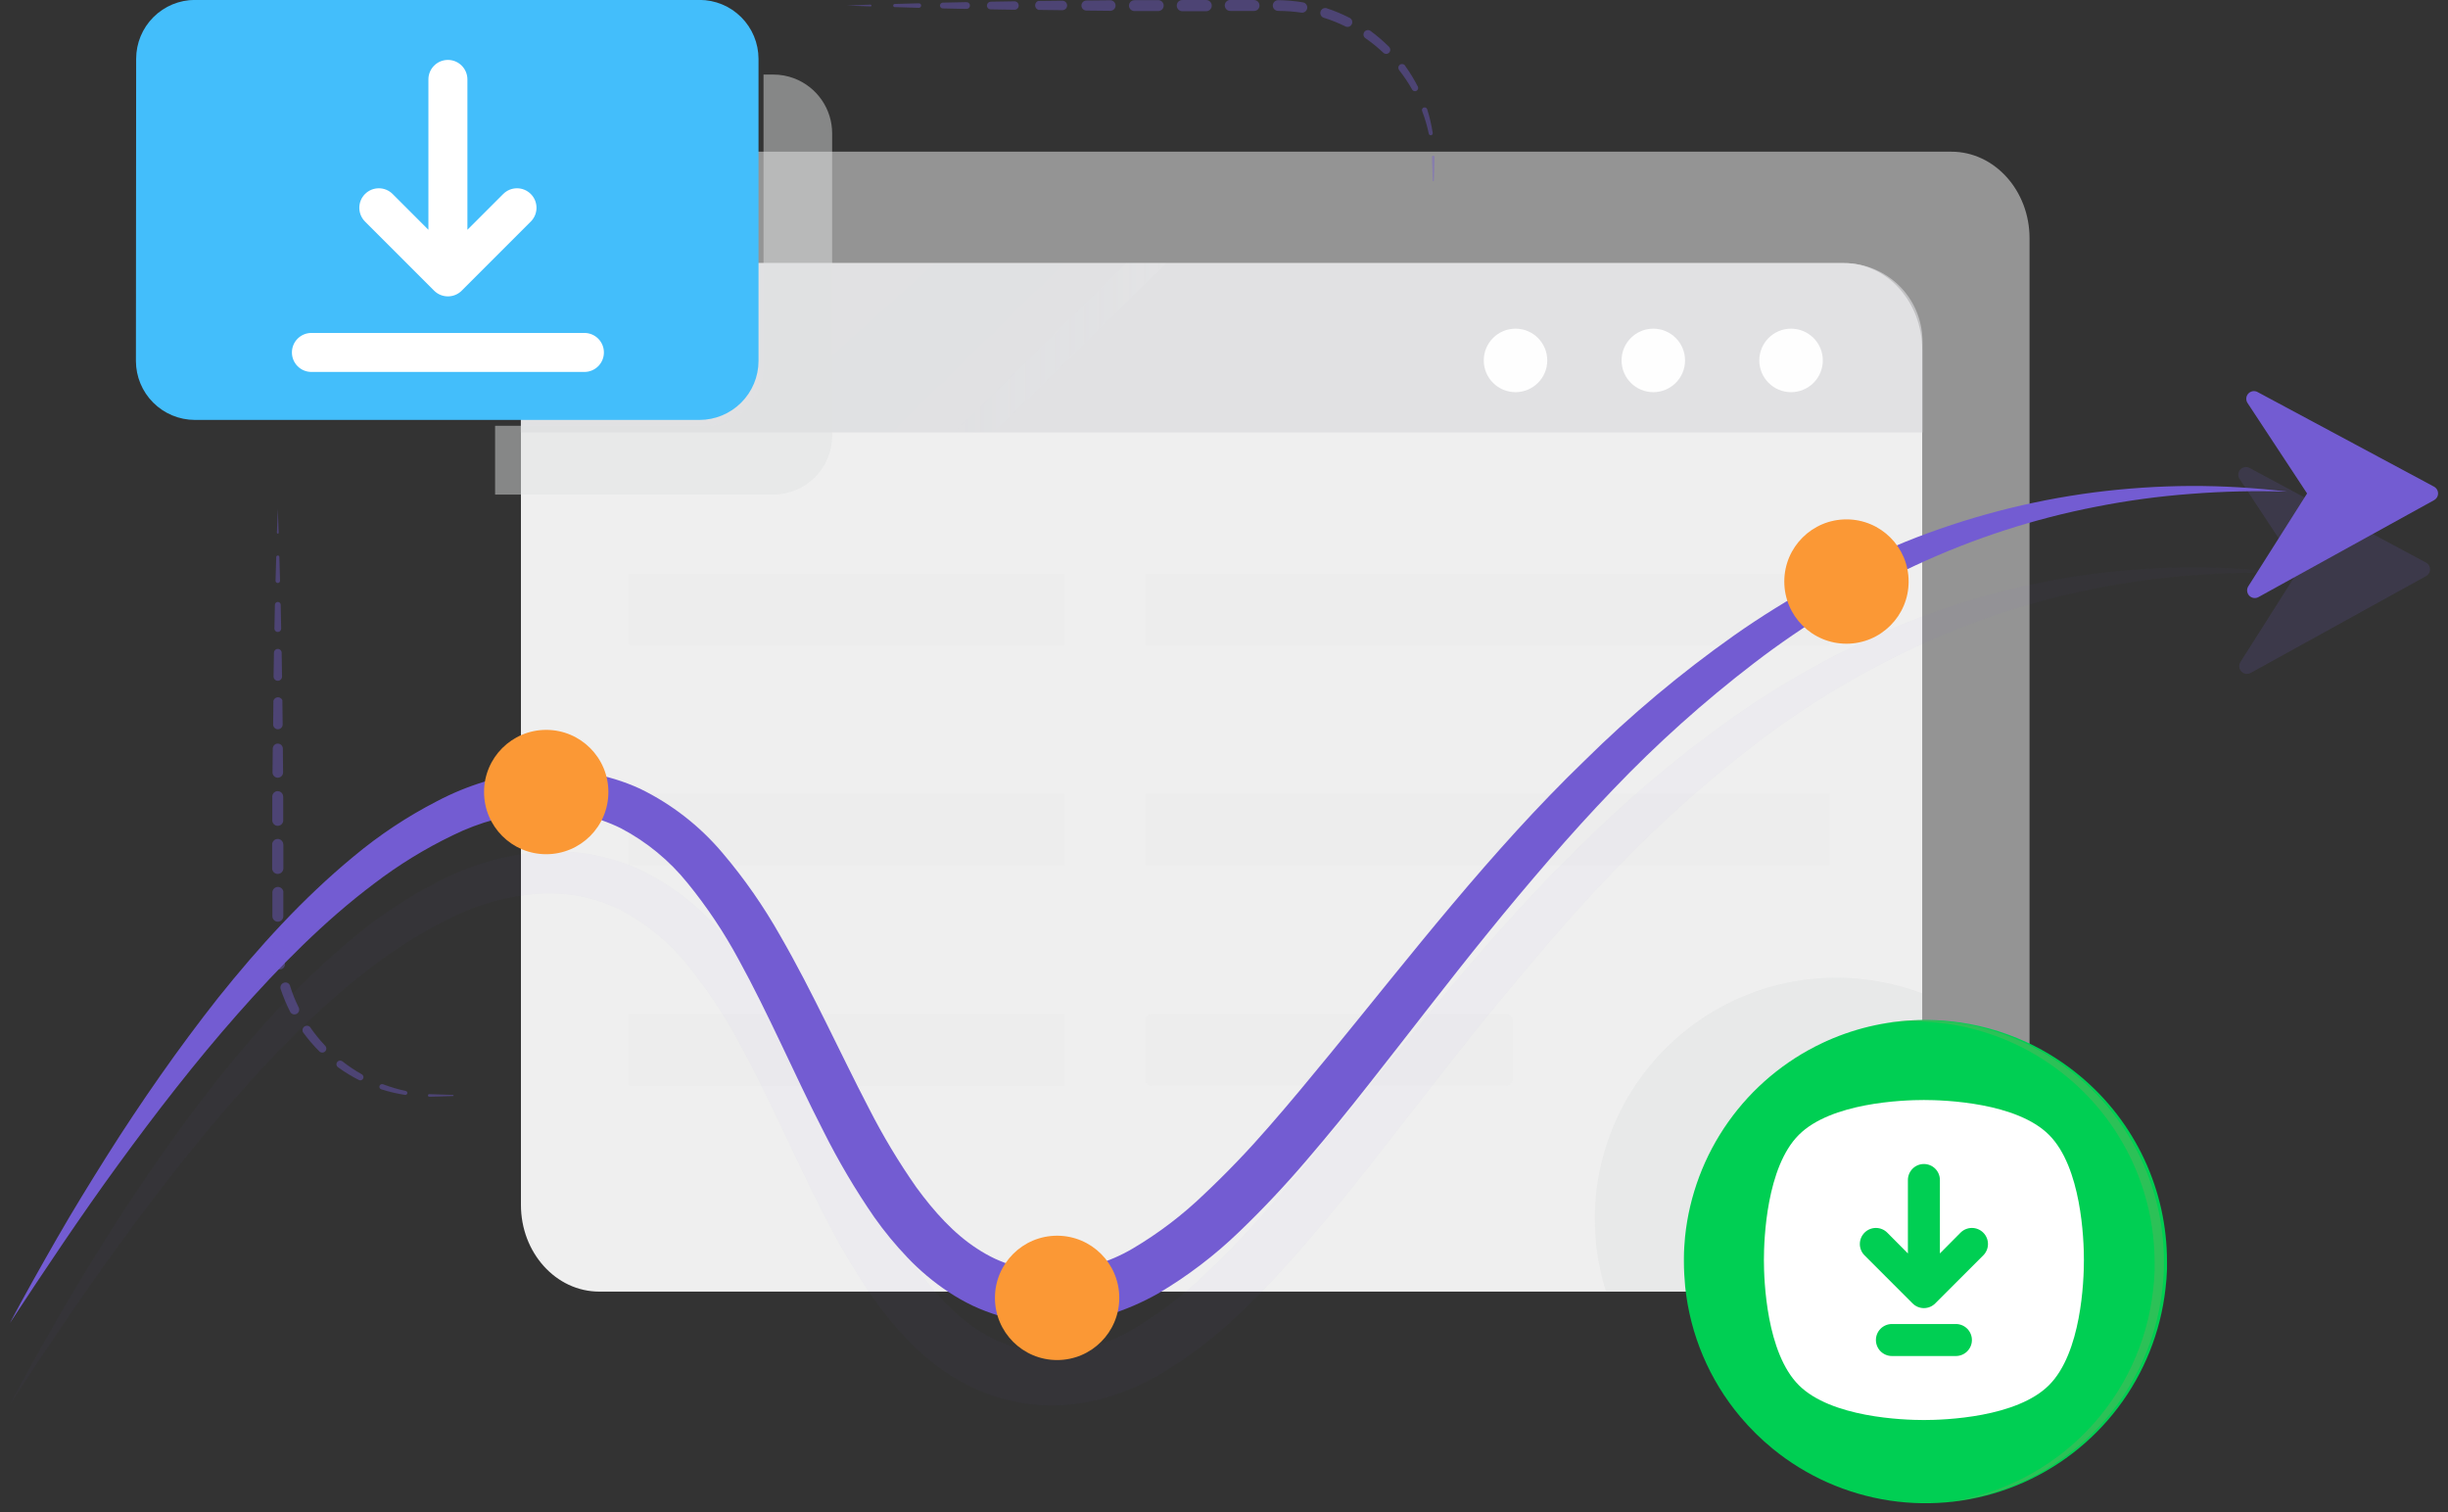 <svg width="204" height="126" viewBox="0 0 204 126" fill="none" xmlns="http://www.w3.org/2000/svg">
<rect x="0" y="0" width="204" height="126" fill="#333333" stroke="none"/>
<path opacity="0.52" d="M169.128 19.854V91.123C169.128 95.09 166.213 98.339 162.611 98.339H58.87C55.268 98.339 52.349 95.102 52.349 91.123V19.854C52.349 15.887 55.268 12.639 58.87 12.639H162.611C166.213 12.639 169.128 15.88 169.128 19.854Z" fill="#EFEFEF"/>
<path d="M160.183 29.14V100.41C160.183 104.376 157.268 107.625 153.666 107.625H49.934C46.328 107.625 43.412 104.384 43.412 100.41V29.14C43.412 25.173 46.328 21.925 49.934 21.925H153.674C157.268 21.925 160.183 25.165 160.183 29.14Z" fill="#EFEFEF"/>
<path opacity="0.66" d="M160.207 28.45V36.03H43.4V28.45C43.401 26.72 44.089 25.06 45.313 23.837C46.536 22.613 48.195 21.926 49.925 21.925H153.662C154.52 21.923 155.371 22.09 156.165 22.417C156.958 22.744 157.68 23.224 158.288 23.83C158.896 24.436 159.378 25.156 159.707 25.949C160.037 26.741 160.207 27.591 160.207 28.45Z" fill="#D8D8DB"/>
<path d="M126.292 32.678C127.753 32.678 128.938 31.494 128.938 30.033C128.938 28.572 127.753 27.387 126.292 27.387C124.831 27.387 123.646 28.572 123.646 30.033C123.646 31.494 124.831 32.678 126.292 32.678Z" fill="#FEFEFE"/>
<path d="M137.775 32.678C139.237 32.678 140.421 31.494 140.421 30.033C140.421 28.572 139.237 27.387 137.775 27.387C136.314 27.387 135.13 28.572 135.13 30.033C135.13 31.494 136.314 32.678 137.775 32.678Z" fill="#FEFEFE"/>
<path d="M149.255 32.678C150.716 32.678 151.901 31.494 151.901 30.033C151.901 28.572 150.716 27.387 149.255 27.387C147.793 27.387 146.609 28.572 146.609 30.033C146.609 31.494 147.793 32.678 149.255 32.678Z" fill="#FEFEFE"/>
<g opacity="0.32">
<path opacity="0.32" d="M152.444 47.815H95.427V53.757H152.444V47.815Z" fill="#D8D8DB"/>
<path opacity="0.32" d="M152.444 66.169H95.427V72.111H152.444V66.169Z" fill="#D8D8DB"/>
<path opacity="0.32" d="M88.711 66.169H52.42V72.111H88.711V66.169Z" fill="#D8D8DB"/>
<path opacity="0.32" d="M88.711 84.523H52.42V90.465H88.711V84.523Z" fill="#D8D8DB"/>
<path opacity="0.32" d="M88.711 47.815H52.42V53.757H88.711V47.815Z" fill="#D8D8DB"/>
<path opacity="0.32" d="M125.562 84.523H95.915C95.646 84.523 95.427 84.741 95.427 85.011V89.977C95.427 90.247 95.646 90.465 95.915 90.465H125.562C125.831 90.465 126.05 90.247 126.05 89.977V85.011C126.05 84.741 125.831 84.523 125.562 84.523Z" fill="#D8D8DB"/>
</g>
<g opacity="0.25">
<path opacity="0.25" d="M79.493 36.026H82.825L97.212 21.921H93.88L79.493 36.026Z" fill="url(#paint0_linear_758_558)"/>
<path opacity="0.25" d="M62.166 36.026H64.86H74.348L88.743 21.921H77.874L62.166 36.026Z" fill="url(#paint1_linear_758_558)"/>
</g>
<path opacity="0.48" d="M160.183 82.77V100.41C160.183 104.376 157.268 107.625 153.666 107.625H133.832C133.428 106.333 133.154 105.004 133.015 103.658C132.952 102.972 132.912 102.298 132.912 101.6C132.906 101.495 132.906 101.391 132.912 101.286C132.912 100.703 132.952 100.116 133.003 99.541C133.358 96.091 134.597 92.792 136.602 89.962C138.606 87.132 141.307 84.868 144.443 83.389C144.574 83.325 144.717 83.266 144.84 83.206C147.419 82.057 150.212 81.465 153.035 81.469C153.719 81.467 154.402 81.501 155.082 81.572C156.827 81.75 158.542 82.152 160.183 82.77Z" fill="url(#paint2_linear_758_558)"/>
<path d="M180.583 105.124C180.583 105.342 180.583 105.56 180.583 105.775C180.563 106.326 180.524 106.865 180.456 107.401C180.05 110.992 178.684 114.408 176.501 117.289C174.318 120.17 171.4 122.41 168.053 123.774C164.706 125.137 161.053 125.574 157.478 125.038C153.904 124.502 150.54 123.014 147.739 120.729C146.757 119.928 145.851 119.036 145.034 118.067C142.44 114.986 140.835 111.194 140.429 107.187C140.365 106.504 140.326 105.822 140.326 105.124C140.326 105.025 140.326 104.914 140.326 104.815C140.326 104.228 140.369 103.644 140.421 103.065C140.776 99.617 142.016 96.318 144.019 93.489C146.023 90.659 148.722 88.394 151.857 86.913L152.253 86.731C154.831 85.581 157.622 84.989 160.444 84.993C161.131 84.991 161.817 85.026 162.499 85.096C164.696 85.318 166.84 85.903 168.846 86.826L168.989 86.889C170.57 87.634 172.048 88.579 173.388 89.701C175.643 91.589 177.456 93.948 178.699 96.613C179.942 99.278 180.586 102.183 180.583 105.124Z" fill="#00CF53"/>
<path opacity="0.46" d="M180.322 105.141C180.322 105.36 180.322 105.578 180.322 105.792C180.302 106.343 180.263 106.883 180.195 107.418C179.684 111.945 177.651 116.164 174.429 119.384C171.207 122.603 166.987 124.634 162.46 125.142C166.832 124.479 170.863 122.394 173.929 119.208C176.996 116.023 178.926 111.915 179.422 107.522C179.493 106.986 179.529 106.443 179.549 105.895C179.549 105.681 179.549 105.463 179.549 105.245C179.553 102.304 178.911 99.399 177.668 96.734C176.425 94.069 174.612 91.709 172.357 89.822C171.015 88.701 169.535 87.756 167.954 87.01C167.91 86.99 167.859 86.962 167.815 86.946C165.81 86.022 163.665 85.438 161.469 85.217C160.786 85.146 160.1 85.112 159.414 85.114C158.694 85.114 157.975 85.152 157.26 85.229C158.229 85.082 159.207 85.009 160.187 85.011C160.874 85.009 161.559 85.043 162.242 85.114C164.438 85.336 166.583 85.92 168.589 86.843L168.732 86.907C170.312 87.652 171.791 88.597 173.131 89.719C175.385 91.607 177.199 93.966 178.442 96.631C179.685 99.296 180.329 102.201 180.326 105.141H180.322Z" fill="url(#paint3_linear_758_558)"/>
<path d="M170.752 94.566C168.059 91.873 162.086 91.66 160.326 91.66C158.566 91.66 152.592 91.873 149.899 94.566C147.206 97.26 146.992 103.233 146.992 104.993C146.992 106.753 147.206 112.726 149.899 115.42C152.592 118.113 158.566 118.326 160.326 118.326C162.086 118.326 168.059 118.113 170.752 115.42C173.446 112.726 173.659 106.753 173.659 104.993C173.659 103.233 173.446 97.26 170.752 94.566ZM162.992 112.993H157.659C157.305 112.993 156.966 112.852 156.716 112.602C156.466 112.352 156.326 112.013 156.326 111.66C156.326 111.306 156.466 110.967 156.716 110.717C156.966 110.467 157.305 110.326 157.659 110.326H162.992C163.346 110.326 163.685 110.467 163.935 110.717C164.185 110.967 164.326 111.306 164.326 111.66C164.326 112.013 164.185 112.352 163.935 112.602C163.685 112.852 163.346 112.993 162.992 112.993ZM165.272 104.606L161.272 108.606C161.148 108.731 161.001 108.83 160.839 108.898C160.676 108.966 160.502 109.001 160.326 109.001C160.15 109.001 159.975 108.966 159.813 108.898C159.651 108.83 159.503 108.731 159.379 108.606L155.379 104.606C155.128 104.355 154.987 104.015 154.987 103.66C154.987 103.305 155.128 102.964 155.379 102.713C155.63 102.462 155.971 102.321 156.326 102.321C156.681 102.321 157.021 102.462 157.272 102.713L158.992 104.446V98.326C158.992 97.973 159.133 97.633 159.383 97.383C159.633 97.133 159.972 96.993 160.326 96.993C160.679 96.993 161.019 97.133 161.269 97.383C161.519 97.633 161.659 97.973 161.659 98.326V104.446L163.379 102.713C163.63 102.462 163.971 102.321 164.326 102.321C164.681 102.321 165.021 102.462 165.272 102.713C165.524 102.964 165.665 103.305 165.665 103.66C165.665 104.015 165.524 104.355 165.272 104.606Z" fill="white"/>
<g opacity="0.18">
<path opacity="0.18" d="M0.826 117.03C2.079 114.65 3.392 112.33 4.725 109.997C6.058 107.665 7.462 105.388 8.886 103.111C10.31 100.834 11.809 98.605 13.348 96.395C14.887 94.186 16.494 92.032 18.168 89.906C21.544 85.693 25.193 81.643 29.441 78.137C31.579 76.346 33.91 74.8 36.391 73.527C38.947 72.172 41.74 71.322 44.618 71.024C46.099 70.885 47.591 70.93 49.06 71.159C50.542 71.407 51.985 71.849 53.352 72.472C56.004 73.763 58.355 75.595 60.254 77.851C62.069 79.991 63.676 82.298 65.054 84.741C66.439 87.121 67.664 89.549 68.862 91.957C70.06 94.364 71.215 96.756 72.432 99.097C73.598 101.388 74.924 103.595 76.399 105.701C77.871 107.72 79.525 109.557 81.448 110.798C81.924 111.108 82.418 111.387 82.928 111.635C83.443 111.868 83.973 112.066 84.515 112.226C85.587 112.545 86.701 112.7 87.819 112.687C90.133 112.615 92.391 111.96 94.384 110.783C96.536 109.511 98.533 107.994 100.334 106.261C102.228 104.476 104.03 102.596 105.732 100.628C107.474 98.644 109.152 96.602 110.846 94.547C117.589 86.308 124.197 77.712 132.012 70.168C135.881 66.346 140.059 62.848 144.503 59.712C148.968 56.584 153.768 53.964 158.815 51.901C163.856 49.879 169.132 48.503 174.519 47.803C177.195 47.464 179.889 47.287 182.587 47.276C185.272 47.269 187.954 47.429 190.619 47.756C187.95 47.67 185.277 47.734 182.615 47.946C179.963 48.145 177.326 48.503 174.717 49.017C169.525 50.028 164.475 51.667 159.679 53.9C154.903 56.117 150.387 58.855 146.212 62.064C142.032 65.27 138.105 68.795 134.467 72.607C132.634 74.511 130.856 76.468 129.132 78.478C127.408 80.488 125.705 82.52 124.023 84.575C120.675 88.704 117.446 92.952 114.106 97.177C112.444 99.295 110.738 101.389 108.949 103.452C107.17 105.548 105.284 107.553 103.301 109.458C101.247 111.439 98.966 113.169 96.506 114.614C95.201 115.357 93.819 115.954 92.385 116.395C90.903 116.851 89.364 117.091 87.815 117.109C86.254 117.125 84.7 116.903 83.206 116.451C82.459 116.225 81.73 115.946 81.024 115.614C80.329 115.28 79.657 114.9 79.013 114.476C77.761 113.644 76.608 112.674 75.574 111.584C74.575 110.538 73.655 109.421 72.821 108.24C71.242 105.952 69.827 103.555 68.585 101.068C67.339 98.641 66.204 96.205 65.054 93.793C63.904 91.382 62.769 89.013 61.508 86.74C60.302 84.496 58.884 82.37 57.275 80.394C55.756 78.509 53.866 76.957 51.722 75.832C50.669 75.308 49.551 74.925 48.398 74.694C47.222 74.473 46.022 74.399 44.828 74.475C42.361 74.657 39.953 75.313 37.736 76.407C35.418 77.519 33.221 78.865 31.179 80.426C27.014 83.551 23.285 87.34 19.778 91.31C16.272 95.281 12.999 99.505 9.862 103.809C6.724 108.113 3.765 112.552 0.826 117.03Z" fill="#735CD2"/>
</g>
<path d="M0.826 110.243C2.083 107.863 3.396 105.546 4.729 103.218C6.062 100.89 7.47 98.609 8.898 96.336C10.326 94.063 11.821 91.83 13.364 89.624C14.907 87.419 16.51 85.261 18.184 83.135C21.559 78.922 25.213 74.88 29.461 71.373C31.598 69.586 33.926 68.042 36.403 66.768C38.958 65.419 41.748 64.572 44.622 64.273C46.1 64.133 47.59 64.18 49.056 64.412C50.535 64.657 51.974 65.097 53.337 65.721C55.984 67.009 58.331 68.839 60.227 71.092C62.039 73.23 63.645 75.536 65.022 77.978C66.399 80.358 67.629 82.782 68.826 85.189C70.024 87.597 71.179 89.993 72.396 92.329C73.562 94.623 74.887 96.831 76.363 98.938C77.839 100.961 79.493 102.797 81.425 104.047C81.9 104.36 82.397 104.64 82.912 104.884C83.426 105.12 83.956 105.319 84.499 105.479C85.574 105.801 86.692 105.958 87.815 105.943C90.137 105.87 92.403 105.212 94.404 104.031C96.557 102.758 98.553 101.238 100.354 99.501C102.248 97.716 104.051 95.836 105.756 93.868C107.494 91.885 109.172 89.842 110.865 87.784C117.609 79.545 124.213 70.949 132.024 63.404C135.892 59.581 140.069 56.082 144.511 52.944C148.971 49.815 153.768 47.196 158.811 45.134C163.85 43.109 169.125 41.73 174.511 41.028C177.186 40.686 179.879 40.507 182.575 40.493C185.26 40.486 187.942 40.645 190.608 40.969C187.937 40.881 185.263 40.941 182.599 41.151C179.947 41.347 177.31 41.704 174.701 42.218C169.507 43.224 164.456 44.861 159.66 47.093C154.877 49.307 150.353 52.043 146.173 55.253C141.988 58.459 138.057 61.984 134.416 65.796C132.587 67.696 130.81 69.66 129.08 71.663C127.351 73.666 125.641 75.697 123.971 77.764C120.619 81.889 117.391 86.137 114.055 90.362C112.396 92.48 110.691 94.575 108.918 96.637C107.137 98.731 105.252 100.734 103.269 102.639C101.219 104.618 98.942 106.349 96.486 107.796C95.183 108.533 93.804 109.127 92.373 109.569C90.896 110.024 89.361 110.264 87.815 110.283C86.258 110.297 84.708 110.074 83.218 109.624C82.473 109.399 81.745 109.121 81.04 108.791C80.348 108.456 79.679 108.076 79.037 107.653C77.787 106.825 76.636 105.858 75.606 104.769C74.608 103.725 73.689 102.608 72.857 101.429C71.28 99.143 69.866 96.749 68.624 94.265C67.375 91.838 66.244 89.402 65.094 86.99C63.944 84.578 62.805 82.23 61.544 79.938C60.333 77.693 58.913 75.568 57.303 73.591C55.784 71.704 53.894 70.148 51.75 69.021C50.693 68.497 49.571 68.115 48.414 67.883C47.238 67.662 46.038 67.589 44.844 67.665C42.372 67.849 39.959 68.506 37.736 69.6C35.419 70.716 33.222 72.065 31.179 73.626C27.014 76.756 23.281 80.548 19.778 84.519C16.276 88.49 13.003 92.718 9.862 97.026C6.72 101.334 3.761 105.776 0.826 110.243Z" fill="url(#paint4_linear_758_558)"/>
<path d="M153.872 53.639C156.733 53.639 159.052 51.319 159.052 48.458C159.052 45.597 156.733 43.278 153.872 43.278C151.011 43.278 148.691 45.597 148.691 48.458C148.691 51.319 151.011 53.639 153.872 53.639Z" fill="url(#paint5_linear_758_558)"/>
<path d="M88.093 113.329C90.954 113.329 93.273 111.01 93.273 108.149C93.273 105.287 90.954 102.968 88.093 102.968C85.231 102.968 82.912 105.287 82.912 108.149C82.912 111.01 85.231 113.329 88.093 113.329Z" fill="url(#paint6_linear_758_558)"/>
<path d="M45.518 71.179C48.379 71.179 50.699 68.86 50.699 65.999C50.699 63.137 48.379 60.818 45.518 60.818C42.657 60.818 40.338 63.137 40.338 65.999C40.338 68.86 42.657 71.179 45.518 71.179Z" fill="url(#paint7_linear_758_558)"/>
<path d="M63.21 4.896V6.042V30.088C63.205 31.389 62.685 32.635 61.764 33.553C60.843 34.472 59.596 34.989 58.295 34.991H40.842H17.07H16.229C14.93 34.986 13.686 34.468 12.768 33.549C11.849 32.631 11.331 31.387 11.326 30.088L11.346 4.896C11.347 3.596 11.864 2.349 12.783 1.43C13.702 0.511 14.948 -0.006 16.248 -0.007H58.295C59.596 -0.006 60.844 0.51 61.765 1.429C62.686 2.348 63.206 3.595 63.21 4.896Z" fill="url(#paint8_linear_758_558)"/>
<path opacity="0.48" d="M69.346 11.12V36.308C69.344 37.608 68.827 38.853 67.908 39.772C66.989 40.691 65.743 41.209 64.444 41.211H41.258V35.479H58.712C60.013 35.477 61.26 34.96 62.18 34.041C63.101 33.123 63.621 31.877 63.627 30.576V6.53V6.213H64.46C65.044 6.213 65.623 6.319 66.169 6.526C67.103 6.878 67.907 7.506 68.475 8.327C69.043 9.147 69.347 10.122 69.346 11.12Z" fill="url(#paint9_linear_758_558)"/>
<g clip-path="url(#clip0_758_558)">
<path d="M50.326 29.368C50.326 30.265 49.598 30.993 48.701 30.993H25.951C25.053 30.993 24.326 30.265 24.326 29.368C24.326 28.471 25.053 27.743 25.951 27.743H48.701C49.598 27.743 50.326 28.471 50.326 29.368ZM36.177 24.22C36.494 24.538 36.91 24.696 37.326 24.696C37.742 24.696 38.158 24.538 38.475 24.22L44.232 18.463C44.867 17.828 44.867 16.799 44.232 16.165C43.598 15.53 42.569 15.53 41.934 16.165L38.951 19.148V6.618C38.951 5.721 38.223 4.993 37.326 4.993C36.428 4.993 35.701 5.721 35.701 6.618V19.148L32.718 16.165C32.083 15.53 31.054 15.53 30.419 16.165C29.785 16.799 29.785 17.828 30.419 18.463L36.177 24.22Z" fill="white"/>
</g>
<g opacity="0.64">
<path opacity="0.64" d="M70.56 0.461L72.543 0.386C72.563 0.386 72.582 0.393 72.597 0.406C72.612 0.419 72.621 0.438 72.623 0.457C72.624 0.467 72.622 0.477 72.619 0.486C72.615 0.496 72.61 0.504 72.604 0.512C72.597 0.519 72.589 0.525 72.58 0.529C72.571 0.534 72.561 0.536 72.552 0.536L70.56 0.461Z" fill="#735CD2"/>
<path opacity="0.64" d="M74.562 0.33L76.546 0.275C76.573 0.271 76.6 0.273 76.626 0.28C76.653 0.288 76.677 0.301 76.698 0.319C76.718 0.337 76.735 0.359 76.746 0.384C76.757 0.409 76.763 0.436 76.763 0.463C76.763 0.49 76.757 0.517 76.746 0.542C76.735 0.567 76.718 0.589 76.698 0.607C76.677 0.625 76.653 0.638 76.626 0.646C76.6 0.654 76.573 0.655 76.546 0.652L74.562 0.592C74.527 0.592 74.494 0.578 74.469 0.554C74.445 0.529 74.431 0.496 74.431 0.461C74.431 0.426 74.445 0.393 74.469 0.368C74.494 0.344 74.527 0.33 74.562 0.33Z" fill="#735CD2"/>
<path opacity="0.64" d="M78.557 0.219L80.54 0.179C80.578 0.178 80.615 0.185 80.65 0.198C80.684 0.212 80.716 0.232 80.743 0.258C80.77 0.284 80.792 0.315 80.807 0.349C80.822 0.383 80.829 0.42 80.83 0.457C80.831 0.494 80.824 0.531 80.81 0.565C80.796 0.6 80.776 0.631 80.75 0.657C80.725 0.684 80.694 0.705 80.66 0.72C80.626 0.734 80.589 0.742 80.552 0.743L78.569 0.703C78.537 0.702 78.506 0.696 78.477 0.683C78.447 0.67 78.421 0.652 78.399 0.629C78.377 0.606 78.359 0.579 78.348 0.55C78.336 0.52 78.33 0.489 78.331 0.457C78.332 0.397 78.356 0.339 78.398 0.295C78.44 0.251 78.496 0.224 78.557 0.219Z" fill="#735CD2"/>
<path opacity="0.64" d="M82.551 0.14L84.534 0.108C84.628 0.108 84.718 0.144 84.784 0.21C84.851 0.275 84.889 0.364 84.891 0.457C84.893 0.503 84.885 0.549 84.868 0.592C84.851 0.635 84.826 0.674 84.793 0.708C84.761 0.741 84.723 0.767 84.681 0.786C84.638 0.804 84.593 0.814 84.546 0.814L82.563 0.782C82.521 0.782 82.479 0.774 82.44 0.757C82.401 0.741 82.365 0.717 82.336 0.687C82.306 0.656 82.283 0.62 82.268 0.581C82.252 0.541 82.245 0.499 82.246 0.457C82.247 0.375 82.279 0.297 82.336 0.238C82.392 0.179 82.469 0.144 82.551 0.14Z" fill="#735CD2"/>
<path opacity="0.64" d="M86.546 0.08L88.529 0.057C88.634 0.057 88.735 0.098 88.809 0.173C88.884 0.247 88.925 0.348 88.925 0.453C88.925 0.558 88.884 0.659 88.809 0.734C88.735 0.808 88.634 0.85 88.529 0.85L86.546 0.826C86.463 0.802 86.391 0.752 86.339 0.683C86.288 0.615 86.26 0.531 86.26 0.445C86.26 0.359 86.288 0.276 86.339 0.207C86.391 0.139 86.463 0.089 86.546 0.065V0.08Z" fill="#735CD2"/>
<path opacity="0.64" d="M90.54 0.041L92.523 0.021C92.64 0.021 92.752 0.067 92.835 0.15C92.917 0.232 92.964 0.344 92.964 0.461C92.964 0.578 92.917 0.69 92.835 0.772C92.752 0.855 92.64 0.901 92.523 0.901L90.54 0.881C90.429 0.881 90.322 0.837 90.243 0.758C90.164 0.679 90.12 0.572 90.12 0.461C90.12 0.35 90.164 0.243 90.243 0.164C90.322 0.085 90.429 0.041 90.54 0.041Z" fill="#735CD2"/>
<path opacity="0.64" d="M94.534 0.009H96.518C96.639 0.009 96.755 0.057 96.84 0.142C96.926 0.228 96.974 0.344 96.974 0.465C96.974 0.586 96.926 0.702 96.84 0.788C96.755 0.873 96.639 0.921 96.518 0.921H94.534C94.415 0.921 94.3 0.874 94.215 0.789C94.13 0.704 94.082 0.589 94.082 0.469C94.082 0.349 94.13 0.234 94.215 0.149C94.3 0.064 94.415 0.017 94.534 0.017V0.009Z" fill="#735CD2"/>
<path opacity="0.64" d="M98.529 0.001H100.512C100.636 0.001 100.755 0.05 100.843 0.138C100.931 0.226 100.98 0.345 100.98 0.469C100.98 0.593 100.931 0.712 100.843 0.8C100.755 0.888 100.636 0.937 100.512 0.937H98.529C98.406 0.937 98.288 0.888 98.201 0.801C98.114 0.714 98.065 0.596 98.065 0.473C98.063 0.411 98.073 0.349 98.096 0.292C98.118 0.234 98.152 0.181 98.195 0.137C98.239 0.093 98.291 0.058 98.348 0.035C98.405 0.011 98.467 -0 98.529 0.001Z" fill="#735CD2"/>
<path opacity="0.64" d="M102.523 0.001H104.507C104.627 0.002 104.742 0.05 104.827 0.136C104.911 0.221 104.959 0.337 104.959 0.457C104.959 0.517 104.948 0.576 104.926 0.631C104.903 0.687 104.87 0.737 104.828 0.779C104.786 0.822 104.736 0.856 104.681 0.878C104.626 0.901 104.566 0.913 104.507 0.913H102.523C102.401 0.913 102.284 0.865 102.198 0.779C102.112 0.692 102.063 0.575 102.063 0.453C102.063 0.331 102.112 0.214 102.198 0.128C102.284 0.041 102.401 -0.007 102.523 -0.007V0.001Z" fill="#735CD2"/>
<path opacity="0.64" d="M106.518 0.013C107.207 0.02 107.894 0.081 108.573 0.195C108.686 0.213 108.788 0.276 108.856 0.369C108.924 0.461 108.952 0.578 108.934 0.691C108.916 0.805 108.853 0.907 108.76 0.974C108.667 1.042 108.551 1.07 108.438 1.052C107.801 0.959 107.158 0.911 106.514 0.909C106.395 0.909 106.281 0.862 106.197 0.778C106.113 0.694 106.066 0.58 106.066 0.461C106.066 0.342 106.113 0.228 106.197 0.144C106.281 0.06 106.395 0.013 106.514 0.013H106.518Z" fill="#735CD2"/>
<path opacity="0.64" d="M110.576 0.695C111.227 0.91 111.861 1.175 112.472 1.488C112.518 1.512 112.56 1.545 112.594 1.585C112.628 1.624 112.654 1.67 112.67 1.72C112.686 1.77 112.692 1.822 112.688 1.874C112.684 1.926 112.67 1.977 112.646 2.024C112.623 2.071 112.59 2.112 112.55 2.146C112.51 2.18 112.464 2.206 112.415 2.222C112.365 2.238 112.312 2.245 112.26 2.241C112.208 2.236 112.157 2.222 112.111 2.198C111.533 1.912 110.934 1.672 110.318 1.481C110.266 1.464 110.218 1.438 110.176 1.403C110.134 1.367 110.099 1.324 110.074 1.276C110.049 1.228 110.033 1.175 110.029 1.12C110.024 1.066 110.03 1.011 110.046 0.959C110.063 0.907 110.089 0.858 110.124 0.817C110.159 0.775 110.202 0.74 110.251 0.715C110.299 0.69 110.352 0.674 110.407 0.67C110.461 0.665 110.516 0.671 110.568 0.687L110.576 0.695Z" fill="#735CD2"/>
<path opacity="0.64" d="M114.213 2.58C114.764 2.984 115.283 3.431 115.764 3.916C115.824 3.98 115.857 4.065 115.856 4.153C115.856 4.241 115.821 4.325 115.76 4.388C115.698 4.451 115.615 4.488 115.527 4.491C115.439 4.494 115.353 4.463 115.288 4.404C114.818 3.959 114.316 3.551 113.785 3.182C113.745 3.155 113.71 3.12 113.684 3.079C113.657 3.038 113.639 2.992 113.63 2.944C113.621 2.896 113.622 2.847 113.632 2.8C113.642 2.752 113.662 2.707 113.689 2.667C113.717 2.627 113.752 2.592 113.793 2.566C113.834 2.539 113.88 2.521 113.927 2.512C113.975 2.503 114.024 2.504 114.072 2.514C114.12 2.525 114.165 2.544 114.205 2.572L114.213 2.58Z" fill="#735CD2"/>
<path opacity="0.64" d="M117.089 5.475C117.488 6.027 117.844 6.609 118.152 7.216C118.168 7.248 118.178 7.282 118.181 7.317C118.184 7.352 118.18 7.387 118.168 7.42C118.157 7.453 118.14 7.484 118.116 7.51C118.093 7.537 118.065 7.558 118.033 7.573C117.972 7.605 117.901 7.611 117.835 7.591C117.769 7.571 117.714 7.526 117.68 7.466C117.361 6.898 116.999 6.356 116.597 5.844C116.545 5.78 116.52 5.697 116.528 5.615C116.536 5.532 116.577 5.456 116.641 5.404C116.705 5.351 116.787 5.326 116.87 5.334C116.953 5.343 117.028 5.383 117.081 5.447L117.089 5.475Z" fill="#735CD2"/>
<path opacity="0.64" d="M118.93 9.093C119.134 9.741 119.289 10.404 119.394 11.076C119.401 11.12 119.392 11.165 119.366 11.201C119.341 11.238 119.302 11.262 119.259 11.27C119.215 11.278 119.17 11.268 119.134 11.243C119.097 11.218 119.072 11.179 119.064 11.135C118.929 10.492 118.743 9.861 118.509 9.247C118.489 9.193 118.49 9.132 118.514 9.078C118.538 9.025 118.582 8.983 118.636 8.962C118.692 8.941 118.753 8.942 118.807 8.966C118.861 8.99 118.904 9.034 118.926 9.089L118.93 9.093Z" fill="#735CD2"/>
<path opacity="0.64" d="M119.545 13.079C119.545 13.75 119.513 14.412 119.489 15.063C119.487 15.074 119.482 15.085 119.473 15.093C119.464 15.101 119.453 15.105 119.441 15.106C119.43 15.105 119.42 15.1 119.412 15.092C119.404 15.084 119.399 15.074 119.398 15.063L119.33 13.079C119.33 13.051 119.342 13.024 119.362 13.004C119.382 12.983 119.409 12.972 119.438 12.972C119.466 12.972 119.493 12.983 119.513 13.004C119.533 13.024 119.545 13.051 119.545 13.079Z" fill="#735CD2"/>
</g>
<g opacity="0.64">
<path opacity="0.64" d="M23.15 42.409L23.226 44.392C23.226 44.412 23.218 44.431 23.203 44.445C23.189 44.459 23.17 44.468 23.15 44.468C23.13 44.468 23.111 44.459 23.097 44.445C23.083 44.431 23.075 44.412 23.075 44.392L23.15 42.409Z" fill="#735CD2"/>
<path opacity="0.64" d="M23.281 46.403L23.337 48.386C23.338 48.411 23.334 48.436 23.325 48.459C23.317 48.483 23.303 48.504 23.286 48.522C23.269 48.54 23.249 48.555 23.226 48.565C23.203 48.575 23.179 48.58 23.154 48.581C23.104 48.582 23.056 48.563 23.02 48.529C22.983 48.495 22.962 48.448 22.96 48.398L23.019 46.415C23.019 46.398 23.023 46.38 23.03 46.365C23.037 46.349 23.047 46.334 23.059 46.322C23.072 46.31 23.087 46.301 23.103 46.295C23.119 46.289 23.137 46.287 23.154 46.288C23.186 46.288 23.216 46.3 23.24 46.321C23.263 46.342 23.278 46.372 23.281 46.403Z" fill="#735CD2"/>
<path opacity="0.64" d="M23.392 50.398L23.432 52.381C23.432 52.456 23.402 52.527 23.349 52.58C23.296 52.633 23.225 52.663 23.15 52.663C23.075 52.663 23.004 52.633 22.951 52.58C22.898 52.527 22.868 52.456 22.868 52.381L22.908 50.398C22.908 50.333 22.934 50.272 22.979 50.227C23.024 50.181 23.086 50.156 23.15 50.156C23.214 50.156 23.276 50.181 23.321 50.227C23.366 50.272 23.392 50.333 23.392 50.398Z" fill="#735CD2"/>
<path opacity="0.64" d="M23.471 54.392L23.503 56.375C23.503 56.469 23.466 56.559 23.4 56.625C23.334 56.691 23.244 56.728 23.15 56.728C23.056 56.728 22.967 56.691 22.901 56.625C22.834 56.559 22.797 56.469 22.797 56.375L22.829 54.392C22.829 54.307 22.863 54.225 22.923 54.165C22.983 54.105 23.065 54.071 23.15 54.071C23.235 54.071 23.317 54.105 23.377 54.165C23.438 54.225 23.471 54.307 23.471 54.392Z" fill="#735CD2"/>
<path opacity="0.64" d="M23.531 58.387L23.555 60.37C23.555 60.475 23.513 60.576 23.439 60.65C23.364 60.725 23.263 60.767 23.158 60.767C23.053 60.767 22.952 60.725 22.878 60.65C22.803 60.576 22.762 60.475 22.762 60.37L22.785 58.387C22.809 58.304 22.859 58.232 22.928 58.18C22.997 58.129 23.08 58.101 23.166 58.101C23.252 58.101 23.335 58.129 23.404 58.18C23.473 58.232 23.523 58.304 23.547 58.387H23.531Z" fill="#735CD2"/>
<path opacity="0.64" d="M23.571 62.381L23.59 64.364C23.59 64.481 23.544 64.593 23.461 64.676C23.379 64.758 23.267 64.805 23.15 64.805C23.033 64.805 22.922 64.758 22.839 64.676C22.756 64.593 22.71 64.481 22.71 64.364L22.73 62.381C22.73 62.27 22.774 62.163 22.853 62.084C22.932 62.005 23.039 61.961 23.15 61.961C23.262 61.961 23.369 62.005 23.447 62.084C23.526 62.163 23.571 62.27 23.571 62.381Z" fill="#735CD2"/>
<path opacity="0.64" d="M23.602 66.375V68.359C23.602 68.48 23.554 68.596 23.469 68.681C23.383 68.767 23.267 68.815 23.146 68.815C23.025 68.815 22.909 68.767 22.824 68.681C22.738 68.596 22.69 68.48 22.69 68.359V66.375C22.69 66.255 22.738 66.14 22.822 66.056C22.907 65.971 23.022 65.923 23.142 65.923C23.262 65.923 23.377 65.971 23.462 66.056C23.547 66.14 23.594 66.255 23.594 66.375H23.602Z" fill="#735CD2"/>
<path opacity="0.64" d="M23.614 70.37V72.353C23.614 72.477 23.565 72.596 23.477 72.684C23.389 72.772 23.27 72.821 23.146 72.821C23.022 72.821 22.903 72.772 22.815 72.684C22.727 72.596 22.678 72.477 22.678 72.353V70.37C22.678 70.247 22.727 70.129 22.814 70.042C22.901 69.955 23.019 69.906 23.142 69.906C23.265 69.906 23.383 69.955 23.47 70.042C23.557 70.129 23.606 70.247 23.606 70.37H23.614Z" fill="#735CD2"/>
<path opacity="0.64" d="M23.61 74.364V76.348C23.61 76.469 23.562 76.585 23.477 76.67C23.391 76.756 23.275 76.804 23.154 76.804C23.033 76.804 22.917 76.756 22.832 76.67C22.746 76.585 22.698 76.469 22.698 76.348V74.364C22.698 74.304 22.71 74.244 22.733 74.188C22.756 74.132 22.79 74.082 22.833 74.039C22.875 73.996 22.926 73.962 22.982 73.939C23.038 73.916 23.098 73.904 23.158 73.904C23.218 73.904 23.278 73.916 23.334 73.939C23.39 73.962 23.441 73.996 23.483 74.039C23.526 74.082 23.56 74.132 23.583 74.188C23.606 74.244 23.618 74.304 23.618 74.364H23.61Z" fill="#735CD2"/>
<path opacity="0.64" d="M23.598 78.355C23.598 78.999 23.646 79.642 23.741 80.279C23.76 80.392 23.732 80.509 23.665 80.602C23.597 80.695 23.496 80.758 23.382 80.777C23.268 80.795 23.152 80.767 23.059 80.7C22.965 80.633 22.903 80.531 22.884 80.418C22.768 79.737 22.707 79.049 22.702 78.359C22.702 78.24 22.749 78.126 22.833 78.042C22.917 77.958 23.031 77.911 23.15 77.911C23.269 77.911 23.383 77.958 23.467 78.042C23.551 78.126 23.598 78.24 23.598 78.359V78.355Z" fill="#735CD2"/>
<path opacity="0.64" d="M24.174 82.159C24.365 82.775 24.605 83.374 24.892 83.952C24.915 83.999 24.929 84.05 24.933 84.103C24.936 84.155 24.93 84.208 24.913 84.258C24.896 84.308 24.869 84.353 24.834 84.393C24.799 84.432 24.757 84.464 24.709 84.487C24.616 84.533 24.508 84.54 24.41 84.508C24.311 84.475 24.229 84.405 24.182 84.313C23.87 83.701 23.605 83.068 23.388 82.417C23.354 82.311 23.363 82.197 23.413 82.098C23.463 82 23.549 81.924 23.654 81.889C23.706 81.869 23.761 81.861 23.816 81.864C23.871 81.867 23.925 81.881 23.974 81.906C24.024 81.931 24.067 81.966 24.102 82.009C24.137 82.052 24.163 82.102 24.177 82.155L24.174 82.159Z" fill="#735CD2"/>
<path opacity="0.64" d="M25.871 85.626C26.239 86.159 26.648 86.663 27.093 87.133C27.125 87.165 27.15 87.202 27.167 87.243C27.184 87.284 27.193 87.328 27.193 87.373C27.193 87.418 27.184 87.462 27.167 87.503C27.15 87.544 27.125 87.582 27.093 87.613C27.029 87.674 26.944 87.708 26.855 87.708C26.766 87.708 26.681 87.674 26.617 87.613C26.133 87.129 25.686 86.61 25.28 86.058C25.222 85.98 25.197 85.882 25.211 85.785C25.226 85.688 25.277 85.601 25.356 85.543C25.435 85.484 25.534 85.459 25.631 85.473C25.728 85.487 25.816 85.539 25.875 85.618L25.871 85.626Z" fill="#735CD2"/>
<path opacity="0.64" d="M28.533 88.438C29.045 88.84 29.588 89.202 30.155 89.521C30.216 89.557 30.261 89.615 30.28 89.683C30.299 89.751 30.292 89.823 30.258 89.886C30.225 89.946 30.169 89.991 30.103 90.011C30.038 90.031 29.966 90.024 29.905 89.993C29.298 89.685 28.716 89.329 28.164 88.93C28.098 88.883 28.053 88.811 28.04 88.731C28.026 88.65 28.045 88.568 28.093 88.501C28.14 88.435 28.212 88.39 28.292 88.377C28.372 88.364 28.455 88.383 28.521 88.43L28.533 88.438Z" fill="#735CD2"/>
<path opacity="0.64" d="M31.928 90.35C32.542 90.585 33.174 90.772 33.817 90.909C33.838 90.913 33.858 90.922 33.876 90.934C33.894 90.946 33.909 90.962 33.921 90.98C33.933 90.998 33.941 91.018 33.945 91.039C33.949 91.061 33.948 91.082 33.944 91.103C33.934 91.145 33.909 91.182 33.874 91.206C33.839 91.23 33.795 91.24 33.753 91.234C33.081 91.132 32.418 90.976 31.77 90.77C31.742 90.761 31.716 90.747 31.694 90.728C31.671 90.709 31.653 90.686 31.64 90.659C31.626 90.633 31.618 90.605 31.616 90.575C31.614 90.546 31.618 90.516 31.627 90.489C31.636 90.461 31.649 90.435 31.668 90.413C31.687 90.39 31.71 90.372 31.736 90.359C31.762 90.346 31.79 90.338 31.819 90.335C31.848 90.333 31.877 90.337 31.904 90.346L31.928 90.35Z" fill="#735CD2"/>
<path opacity="0.64" d="M35.772 91.171L37.755 91.239C37.767 91.24 37.778 91.246 37.785 91.255C37.793 91.263 37.798 91.274 37.799 91.286C37.799 91.298 37.794 91.309 37.786 91.317C37.778 91.325 37.767 91.33 37.755 91.33C37.089 91.354 36.427 91.381 35.772 91.389C35.743 91.389 35.716 91.378 35.695 91.358C35.674 91.338 35.662 91.311 35.661 91.282C35.661 91.268 35.663 91.253 35.668 91.24C35.673 91.227 35.681 91.214 35.691 91.204C35.701 91.194 35.713 91.185 35.726 91.18C35.739 91.174 35.754 91.171 35.768 91.171H35.772Z" fill="#735CD2"/>
</g>
<path opacity="0.15" d="M202.182 47.998L187.554 56.074C187.429 56.142 187.285 56.167 187.145 56.144C187.005 56.122 186.876 56.054 186.778 55.951C186.681 55.847 186.62 55.715 186.606 55.573C186.592 55.432 186.626 55.29 186.701 55.169L191.596 47.45L186.633 39.914C186.553 39.795 186.516 39.653 186.526 39.51C186.537 39.367 186.595 39.232 186.692 39.127C186.788 39.021 186.917 38.951 187.059 38.927C187.2 38.904 187.345 38.928 187.47 38.997L202.175 46.883C202.274 46.938 202.357 47.018 202.415 47.116C202.473 47.213 202.505 47.325 202.505 47.438C202.506 47.552 202.477 47.663 202.42 47.762C202.363 47.86 202.281 47.942 202.182 47.998Z" fill="url(#paint10_linear_758_558)"/>
<path d="M202.844 41.675L188.211 49.751C188.087 49.821 187.942 49.847 187.801 49.826C187.66 49.804 187.53 49.736 187.432 49.632C187.335 49.527 187.275 49.393 187.262 49.251C187.249 49.109 187.285 48.966 187.363 48.846L192.257 41.119L187.295 33.583C187.217 33.464 187.18 33.323 187.191 33.181C187.201 33.039 187.259 32.905 187.355 32.8C187.45 32.695 187.578 32.625 187.719 32.6C187.859 32.576 188.003 32.599 188.128 32.666L202.837 40.552C202.938 40.606 203.023 40.687 203.082 40.785C203.142 40.884 203.173 40.996 203.174 41.111C203.175 41.226 203.145 41.339 203.087 41.438C203.029 41.538 202.945 41.619 202.844 41.675Z" fill="url(#paint11_linear_758_558)"/>
<defs>
<linearGradient id="paint0_linear_758_558" x1="79.493" y1="28.974" x2="97.212" y2="28.974" gradientUnits="userSpaceOnUse">
<stop stop-color="#C4EAFC" stop-opacity="0.1"/>
<stop offset="1" stop-color="#FEFEFC"/>
</linearGradient>
<linearGradient id="paint1_linear_758_558" x1="210921" y1="91539.9" x2="212701" y2="91539.9" gradientUnits="userSpaceOnUse">
<stop stop-color="#C4EAFC" stop-opacity="0.1"/>
<stop offset="1" stop-color="#FEFEFC"/>
</linearGradient>
<linearGradient id="paint2_linear_758_558" x1="155543" y1="90297.7" x2="156704" y2="89051.4" gradientUnits="userSpaceOnUse">
<stop stop-color="#DEE1E2"/>
<stop offset="1" stop-color="#B4BCBE"/>
</linearGradient>
<linearGradient id="paint3_linear_758_558" x1="133643" y1="136650" x2="131655" y2="139399" gradientUnits="userSpaceOnUse">
<stop stop-color="#60B05B"/>
<stop offset="0.25" stop-color="#75BC60"/>
<stop offset="0.74" stop-color="#9AD069"/>
<stop offset="1" stop-color="#A8D86D"/>
</linearGradient>
<linearGradient id="paint4_linear_758_558" x1="1.01566e+06" y1="234772" x2="1.10855e+06" y2="234772" gradientUnits="userSpaceOnUse">
<stop stop-color="#735CD2"/>
<stop offset="1" stop-color="#8F6ACC"/>
</linearGradient>
<linearGradient id="paint5_linear_758_558" x1="84613.5" y1="67776.5" x2="84884" y2="67776.5" gradientUnits="userSpaceOnUse">
<stop stop-color="#FB9835"/>
<stop offset="1" stop-color="#FBBB3C"/>
</linearGradient>
<linearGradient id="paint6_linear_758_558" x1="82829.4" y1="69395.3" x2="83100.1" y2="69395.3" gradientUnits="userSpaceOnUse">
<stop stop-color="#FB9835"/>
<stop offset="1" stop-color="#FBBB3C"/>
</linearGradient>
<linearGradient id="paint7_linear_758_558" x1="81671" y1="68253" x2="81941.6" y2="68253" gradientUnits="userSpaceOnUse">
<stop stop-color="#FB9835"/>
<stop offset="1" stop-color="#FBBB3C"/>
</linearGradient>
<linearGradient id="paint8_linear_758_558" x1="286697" y1="114366" x2="278613" y2="106552" gradientUnits="userSpaceOnUse">
<stop stop-color="#2FA2FA"/>
<stop offset="1" stop-color="#43BEFB"/>
</linearGradient>
<linearGradient id="paint9_linear_758_558" x1="154372" y1="111253" x2="154372" y2="115393" gradientUnits="userSpaceOnUse">
<stop stop-color="#DEE1E2"/>
<stop offset="1" stop-color="#B4BCBE"/>
</linearGradient>
<linearGradient id="paint10_linear_758_558" x1="21103.1" y1="108480" x2="21563.6" y2="108987" gradientUnits="userSpaceOnUse">
<stop stop-color="#735CD2"/>
<stop offset="1" stop-color="#8F6ACC"/>
</linearGradient>
<linearGradient id="paint11_linear_758_558" x1="21145.2" y1="108252" x2="21605.9" y2="108759" gradientUnits="userSpaceOnUse">
<stop stop-color="#735CD2"/>
<stop offset="1" stop-color="#8F6ACC"/>
</linearGradient>
<clipPath id="clip0_758_558">
<rect width="26" height="26" fill="white" transform="translate(24.326 4.993)"/>
</clipPath>
</defs>
</svg>
